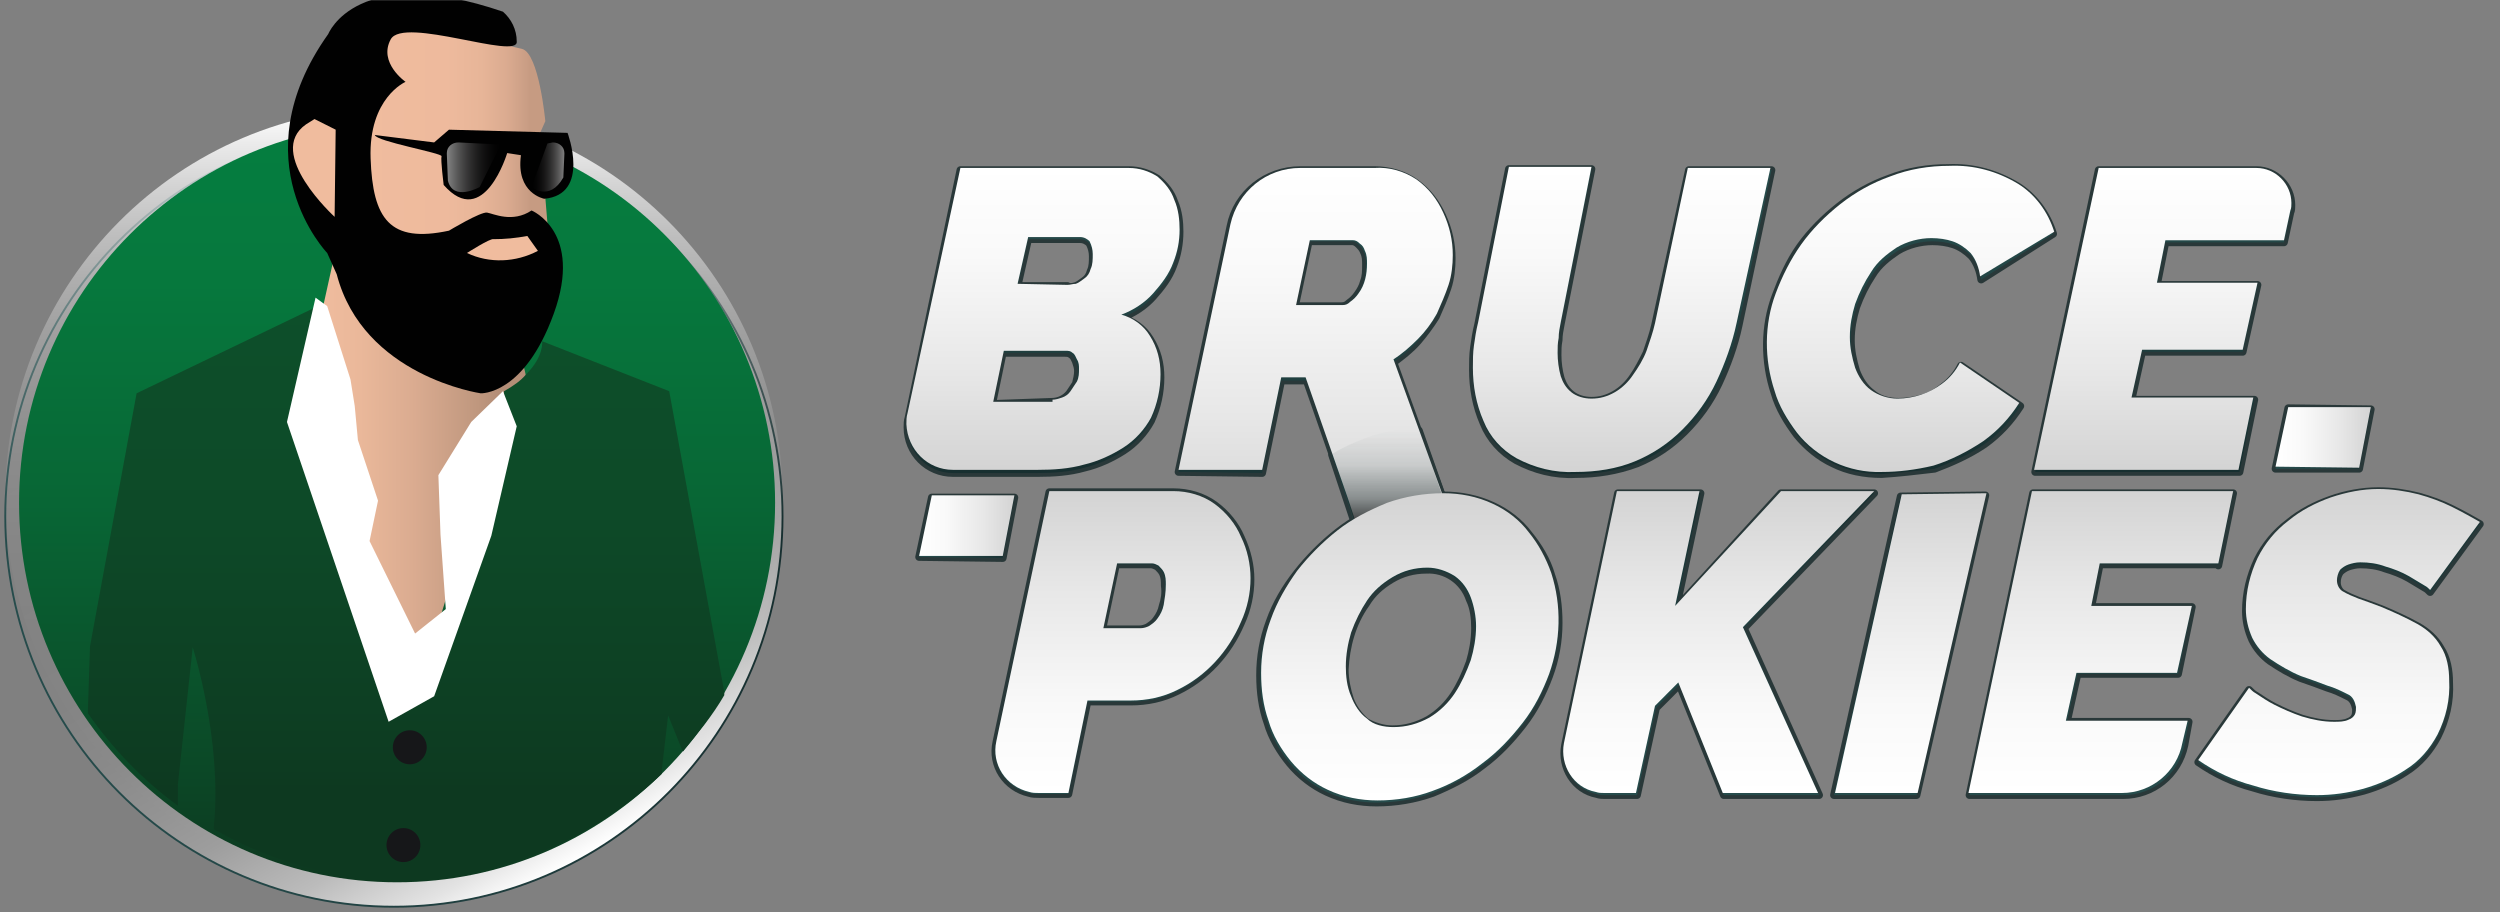 <svg width="1302" height="475" viewBox="0 0 1302 475" fill="none" xmlns="http://www.w3.org/2000/svg">
<rect x="0" y="0" width="1302" height="475" fill="#808080" stroke="none"/>
<g clip-path="url(#clip0_40007857_269)">
<mask id="mask0_40007857_269" style="mask-type:luminance" maskUnits="userSpaceOnUse" x="0" y="0" width="1302" height="475">
<path d="M1302 0H0V475H1302V0Z" fill="white"/>
</mask>
<g mask="url(#mask0_40007857_269)">
<path d="M205.14 472.227C316.915 472.227 407.526 381.262 407.526 269.051C407.526 156.84 316.915 65.875 205.14 65.875C93.365 65.875 2.754 156.84 2.754 269.051C2.754 381.262 93.365 472.227 205.14 472.227Z" fill="url(#paint0_linear_40007857_269)"/>
<path d="M205.14 472.227C316.915 472.227 407.526 381.262 407.526 269.051C407.526 156.84 316.915 65.875 205.14 65.875C93.365 65.875 2.754 156.84 2.754 269.051C2.754 381.262 93.365 472.227 205.14 472.227Z" stroke="url(#paint1_linear_40007857_269)"/>
<path d="M205.14 462.266C316.915 462.266 407.526 371.301 407.526 259.09C407.526 146.88 316.915 55.914 205.14 55.914C93.365 55.914 2.754 146.88 2.754 259.09C2.754 371.301 93.365 462.266 205.14 462.266Z" fill="url(#paint2_linear_40007857_269)"/>
<path d="M206.797 459.498C315.526 459.498 403.669 371.012 403.669 261.859C403.669 152.705 315.526 64.219 206.797 64.219C98.068 64.219 9.926 152.705 9.926 261.859C9.926 371.012 98.068 459.498 206.797 459.498Z" fill="url(#paint3_linear_40007857_269)"/>
<path d="M174.815 130.094L165.992 169.954L197.425 319.43L217.278 341.02L224.998 335.484L252.02 247.46L275.182 201.509L271.873 186.562L174.815 130.094Z" fill="url(#paint4_linear_40007857_269)"/>
<path d="M271.873 25.462L206.25 9.961C206.25 9.961 188.051 23.248 188.051 26.569C188.051 29.891 192.462 113.486 192.462 113.486L245.403 140.614L289.52 138.4L285.108 116.254L284.005 102.968L279.042 83.591L279.593 73.073L284.005 63.108C284.005 63.108 280.697 27.677 271.873 25.462Z" fill="url(#paint5_linear_40007857_269)"/>
<path d="M377.202 362.059C371.136 372.578 363.415 381.989 355.694 391.4L355.143 390.294L347.974 372.578L344.666 400.812V403.027C309.372 436.797 261.395 457.835 208.454 457.835C173.161 457.835 140.073 448.423 111.398 431.815C111.398 431.261 111.398 430.707 111.398 430.153C115.809 385.311 100.368 337.146 100.368 337.146L92.648 408.563V417.974V419.635C74.449 406.349 58.457 389.74 45.773 371.471V369.81L46.876 336.593L71.141 204.834L163.234 160.544L166.543 158.883C159.926 230.852 175.367 303.93 211.212 366.488C256.431 302.823 263.6 250.783 263.6 223.656C263.6 214.245 262.497 207.601 262.497 204.834C262.497 204.28 262.497 203.726 262.497 203.726C267.461 200.958 271.321 198.19 274.078 194.868C283.453 185.457 282.35 177.706 282.35 177.706L348.525 203.726L377.202 360.398V362.059Z" fill="url(#paint6_linear_40007857_269)"/>
<path d="M213.417 398.044C218.29 398.044 222.24 394.078 222.24 389.186C222.24 384.294 218.29 380.328 213.417 380.328C208.544 380.328 204.594 384.294 204.594 389.186C204.594 394.078 208.544 398.044 213.417 398.044Z" fill="#161719"/>
<path d="M210.105 448.981C214.977 448.981 218.928 445.015 218.928 440.123C218.928 435.231 214.977 431.266 210.105 431.266C205.232 431.266 201.281 435.231 201.281 440.123C201.281 445.015 205.232 448.981 210.105 448.981Z" fill="#161719"/>
<path d="M170.405 159.436L182.537 197.636L184.744 211.476L186.398 229.192L196.875 260.748L192.464 281.785L216.176 329.949L232.169 317.216L229.411 278.463L228.308 247.461L245.404 219.781L261.948 203.726L269.116 221.995L255.881 279.017L226.103 362.612L202.39 375.899L149.449 219.781L164.339 155.008L170.405 159.436Z" fill="white"/>
<path d="M170.402 131.758C170.402 131.758 124.079 83.594 170.953 17.714C170.953 17.714 185.844 -19.932 261.945 6.088C266.357 9.963 269.114 15.499 269.114 21.589C270.217 31.554 210.107 8.302 203.49 20.482C196.872 32.661 211.21 42.626 211.21 42.626C211.21 42.626 191.909 50.93 193.012 82.486C194.115 114.042 202.938 126.775 233.821 120.132C233.821 120.132 250.364 110.167 253.673 110.72C256.981 111.274 266.908 116.256 276.834 109.614C276.834 109.614 303.856 120.686 288.415 163.314C272.974 205.943 250.364 204.835 250.364 204.835C250.364 204.835 189.152 195.977 175.365 142.83L170.402 131.758Z" fill="#010101"/>
<path d="M243.199 131.756C254.78 137.292 268.566 136.739 280.147 130.649L274.633 122.898C268.566 124.005 263.052 124.559 256.985 124.559C255.331 124.005 243.199 131.756 243.199 131.756Z" fill="#F0BC9E"/>
<path d="M195.215 70.307L226.096 74.182L233.817 67.539L295.581 69.2C295.581 69.2 307.713 101.31 283.449 103.524C283.449 103.524 268.559 100.756 271.316 80.826L264.147 79.719C264.147 79.719 252.015 120.132 231.06 96.327C231.06 96.327 229.405 83.04 229.957 81.379C230.508 79.719 195.766 73.629 195.215 70.307Z" fill="#010101"/>
<path d="M163.788 62L174.817 67.536L174.266 112.932C174.266 112.932 137.869 79.716 159.377 64.768L163.788 62Z" fill="#F0BC9E"/>
<path d="M500.175 88.578H587.857C593.372 88.578 598.334 90.239 602.746 93.007C606.607 96.329 609.915 100.204 611.57 105.186C613.776 110.169 614.327 115.705 614.327 120.688C614.327 126.778 613.225 132.867 611.018 138.403C608.813 144.493 604.952 149.476 600.541 154.458C596.129 159.441 590.063 163.316 583.997 165.531C590.063 167.191 595.578 171.067 598.886 176.602C602.746 182.692 604.401 189.335 604.401 196.533C604.401 204.284 602.746 212.034 599.438 219.231C596.129 225.32 591.165 230.856 585.099 234.732C579.033 238.607 571.864 241.929 564.695 243.589C556.975 245.805 548.703 246.357 540.432 246.357H496.314C483.079 246.357 472.602 235.839 472.602 222.553C472.602 220.891 472.602 219.231 473.153 217.569L500.175 88.578ZM547.601 209.266C551.46 209.266 554.77 207.605 556.975 204.836C558.078 203.176 559.182 201.515 560.284 199.854C560.836 197.64 561.387 195.425 561.387 193.211C561.387 191.551 560.836 189.889 560.284 188.229C559.733 187.121 559.182 185.46 558.078 184.907C556.975 183.8 555.872 183.8 554.218 183.8H522.233L516.718 210.373L547.601 209.266ZM555.872 149.476C557.526 149.476 558.629 149.476 560.284 148.922C561.938 148.368 563.041 147.261 564.695 146.154C566.35 145.047 567.453 143.386 568.005 141.171C569.107 138.957 569.107 136.189 569.107 133.421C569.107 131.206 568.556 128.992 567.453 126.778C566.35 125.67 564.695 124.563 562.49 124.563H535.468L529.953 148.922H555.872V149.476Z" stroke="#293839" stroke-width="4" stroke-linejoin="round"/>
<path d="M613.777 245.805L640.799 117.919C644.108 100.758 659.549 88.578 677.196 88.578H715.798C723.518 88.578 731.239 90.793 737.305 95.222C743.371 99.65 747.782 105.186 751.091 112.383C754.4 119.58 756.055 126.778 756.055 134.528C756.055 139.511 755.503 145.047 753.848 150.029C752.194 155.012 749.989 159.994 747.782 164.977C745.025 169.405 741.717 173.834 738.408 177.71C734.547 182.138 730.136 185.46 725.724 188.782L754.4 267.949L750.54 267.395C735.651 266.288 720.761 270.717 708.629 279.575L702.563 261.306L680.504 198.193H667.269L657.343 246.357L613.777 245.805ZM698.702 159.441C700.357 159.441 701.46 158.887 702.563 157.78C704.217 156.672 705.871 155.012 706.974 153.35C708.629 151.136 709.732 148.922 710.283 146.708C711.386 143.939 711.386 141.171 711.386 137.849C711.386 135.635 711.386 133.421 710.283 131.206C709.732 129.546 708.629 128.438 707.526 127.331C706.423 126.224 705.32 125.67 704.217 125.67H681.608L674.438 159.441H698.702Z" stroke="#293839" stroke-width="4" stroke-linejoin="round"/>
<path d="M820.573 246.911C809.544 247.464 799.067 244.695 789.691 239.713C781.971 235.284 775.905 228.641 772.596 220.337C768.736 211.479 767.082 202.068 767.082 192.657C767.082 188.781 767.082 184.906 767.633 181.03C768.184 177.155 768.736 173.28 769.839 168.851L785.831 88.023H828.845L812.853 168.851C812.302 171.619 811.75 174.387 811.75 177.155C811.199 179.924 811.199 182.138 811.199 184.906C811.199 188.781 811.75 193.209 812.853 197.085C813.956 200.407 815.61 203.175 818.368 205.39C821.125 207.604 824.985 208.711 828.845 208.711C833.257 208.711 837.117 207.604 840.977 205.39C844.838 203.175 848.146 199.853 850.352 196.531C853.11 192.657 855.315 188.227 857.522 183.798C859.176 178.816 860.83 174.387 861.933 169.405L879.58 88.577H922.593L905.499 169.405C903.292 179.924 899.432 190.441 895.02 199.853C890.608 209.264 884.543 217.569 877.374 224.766C870.204 231.962 861.933 237.499 852.558 241.374C842.08 245.249 831.603 246.911 820.573 246.911Z" stroke="#293839" stroke-width="4" stroke-linejoin="round"/>
<path d="M979.947 246.914C971.123 246.914 962.3 245.253 954.58 241.378C947.411 238.056 940.794 232.52 935.83 226.431C930.867 219.787 926.456 212.59 924.249 204.839C918.734 188.232 918.734 169.962 924.801 153.907C928.11 145.049 931.969 136.192 937.484 128.441C942.999 120.691 950.168 113.494 957.888 107.404C965.609 101.314 974.433 96.331 983.807 93.01C993.734 89.134 1004.21 87.474 1014.69 87.474C1027.37 86.92 1039.5 90.242 1050.53 96.885C1059.35 102.421 1065.97 111.279 1069.29 121.797L1031.79 145.603C1031.23 141.174 1029.58 136.746 1026.82 133.424C1024.07 130.656 1020.76 128.441 1017.45 127.334C1014.14 126.227 1010.28 125.673 1006.42 125.673C1000.35 125.673 993.734 127.334 988.219 130.656C983.256 133.978 978.292 137.852 974.984 143.389C971.675 148.371 968.918 153.907 966.712 159.996C965.057 165.533 963.954 171.069 963.954 177.159C963.954 182.695 965.057 187.678 966.712 193.214C968.366 197.643 971.123 202.071 974.984 204.839C978.844 208.161 983.807 209.268 988.771 209.268C992.63 209.268 996.491 208.715 1000.35 207.608C1004.76 206.5 1008.62 204.286 1011.94 201.517C1015.79 198.749 1019.1 194.875 1021.3 190.446L1052.19 211.483C1047.22 219.234 1041.16 225.877 1033.43 231.413C1025.17 236.949 1016.35 240.824 1007.52 244.146C998.145 245.253 988.77 246.36 979.947 246.914Z" stroke="#293839" stroke-width="4" stroke-linejoin="round"/>
<path d="M1092.99 88.578H1175.16C1185.09 88.578 1193.37 96.882 1193.37 106.847C1193.37 107.955 1193.37 109.615 1192.81 110.723L1189.5 126.224H1127.74L1123.33 148.368H1175.71L1167.99 183.246H1115.61L1110.09 208.158H1174.06L1166.34 245.805H1059.91L1092.99 88.578Z" stroke="#293839" stroke-width="4" stroke-linejoin="round"/>
<path d="M1228.65 244.142H1185.09L1191.71 212.586L1234.72 213.14L1228.65 244.142Z" stroke="#293839" stroke-width="4" stroke-linejoin="round"/>
<path d="M522.233 290.65L478.668 290.096L485.285 259.094H528.299L522.233 290.65Z" stroke="#293839" stroke-width="4" stroke-linejoin="round"/>
<path d="M753.847 266.286L707.524 278.465L693.738 236.944C699.253 233.622 705.319 230.854 711.385 229.193C720.208 225.871 729.583 224.211 738.958 224.211L753.847 266.286Z" stroke="#293839" stroke-width="4" stroke-linejoin="round"/>
<path d="M646.313 280.126C643.556 273.483 638.593 267.393 632.527 262.964C626.46 258.536 618.74 256.32 611.02 256.32H546.499L518.926 386.42C516.169 398.599 523.889 410.225 536.021 412.994C537.675 413.547 539.33 413.547 540.984 413.547H556.425L566.351 365.382H588.962C597.233 365.382 605.505 363.722 613.225 359.846C628.115 352.649 639.695 339.916 646.313 324.415C649.622 317.218 651.276 309.468 651.276 301.717C651.276 294.52 649.622 287.323 646.313 280.126ZM605.505 315.558C604.954 318.325 603.851 320.54 602.197 322.755C601.093 324.415 599.439 325.523 597.785 326.629C596.682 327.183 595.028 327.737 593.373 327.737H574.071L581.24 293.967H599.439C600.542 293.967 601.645 294.52 602.748 295.073C603.851 296.181 604.954 297.289 605.505 298.395C606.608 300.61 606.608 302.824 606.608 305.039C607.159 308.914 606.608 312.236 605.505 315.558Z" stroke="#293839" stroke-width="4" stroke-linejoin="round"/>
<path d="M976.085 256.875H927.557L872.961 316.665L885.645 256.875H842.631L815.058 388.082C812.852 399.707 820.021 411.333 831.602 413.548C833.256 414.101 834.36 414.101 836.014 414.101H852.557L862.484 368.705L874.616 356.526L897.777 414.101H947.409L908.255 327.184L976.085 256.875Z" stroke="#293839" stroke-width="4" stroke-linejoin="round"/>
<path d="M989.871 258.537L955.129 414.103H998.143L1033.99 257.984L989.871 258.537Z" stroke="#293839" stroke-width="4" stroke-linejoin="round"/>
<path d="M1155.31 294.521L1163.03 256.875H1058.81L1025.71 414.101H1105.68C1121.12 414.101 1134.35 403.583 1137.66 388.082L1139.87 375.902H1076.45L1081.97 350.99H1134.35L1141.52 316.112H1089.14L1093.55 293.967H1155.31V294.521Z" stroke="#293839" stroke-width="4" stroke-linejoin="round"/>
<path d="M1258.98 326.075C1252.92 322.753 1246.85 319.985 1240.24 317.216C1235.82 315.556 1231.41 313.896 1228.11 312.788C1225.34 311.681 1222.59 310.574 1219.83 308.913C1218.18 307.805 1217.08 305.591 1217.08 303.377C1217.08 301.162 1217.62 299.501 1218.73 297.841C1219.83 296.733 1221.49 295.626 1223.14 295.072C1224.8 294.519 1227 293.965 1229.21 293.965C1233.62 293.965 1238.03 294.519 1242.44 296.18C1246.31 297.287 1250.72 298.947 1254.57 301.162C1257.33 302.823 1260.09 304.483 1262.85 306.145C1263.95 306.698 1264.5 307.252 1265.61 308.359L1291.52 272.928C1287.66 270.713 1282.7 267.945 1277.18 265.178C1271.67 262.41 1265.61 260.194 1259.54 258.534C1252.92 256.873 1245.75 255.766 1238.59 255.766C1230.31 255.766 1221.49 257.427 1213.77 260.194C1206.05 262.962 1198.33 266.838 1191.7 272.374C1185.09 277.357 1179.57 284 1175.72 291.75C1171.85 300.055 1169.65 308.913 1169.65 318.324C1169.65 323.307 1170.75 328.289 1172.96 333.271C1175.16 337.7 1178.47 341.576 1182.34 344.344C1187.29 347.666 1192.81 350.987 1198.33 353.201C1203.29 354.863 1207.7 356.523 1212.11 358.184C1215.98 359.291 1219.28 360.952 1222.59 362.613C1225.34 363.72 1226.45 366.488 1227 369.256C1227 370.364 1227 372.024 1226.45 373.132C1225.9 374.239 1224.8 375.346 1223.14 375.9C1220.93 377.007 1218.18 377.007 1215.42 377.007C1209.9 377.007 1204.39 375.9 1198.88 374.239C1193.91 372.578 1188.95 370.364 1184.54 368.15C1181.23 366.488 1177.92 364.274 1174.62 362.06C1173.51 361.506 1172.41 360.399 1171.31 359.291L1144.83 396.937C1153.65 403.027 1163.03 407.455 1173.51 410.224C1183.99 413.545 1195.57 415.206 1206.6 415.206C1214.87 415.206 1222.59 414.099 1230.86 411.885C1238.59 409.671 1246.31 406.349 1252.92 401.92C1260.09 397.49 1265.61 390.848 1269.46 383.651C1273.87 374.793 1276.08 365.381 1275.53 355.417C1275.53 349.326 1274.43 342.684 1271.12 337.7C1268.36 332.718 1263.95 328.843 1258.98 326.075Z" stroke="#293839" stroke-width="4" stroke-linejoin="round"/>
<path d="M716.899 417.979C708.076 417.979 699.253 416.317 690.98 412.442C683.811 409.12 677.194 404.138 671.68 397.495C666.717 391.405 662.305 384.208 660.099 376.457C657.341 368.707 656.238 360.402 656.238 351.544C656.238 342.133 657.894 332.722 661.202 323.864C664.511 314.453 669.474 306.148 675.54 298.398C681.606 290.647 688.775 283.45 696.495 277.36C704.215 271.27 713.039 266.288 722.414 262.967C731.789 259.645 741.715 257.984 751.642 257.984C760.465 257.984 769.288 259.645 777.56 263.52C784.73 266.842 791.347 271.824 796.31 278.468C801.273 284.557 805.685 291.754 807.891 299.504C810.648 307.255 811.751 315.559 811.751 324.418C811.751 333.829 810.096 343.241 806.788 352.098C803.479 360.956 799.068 369.814 793.001 377.564C786.935 385.315 780.318 392.511 772.046 398.602C764.325 404.692 755.502 409.12 746.127 412.995C736.752 416.317 726.826 417.979 716.899 417.979ZM725.172 379.778C731.789 379.778 737.855 378.118 743.921 374.796C749.435 371.475 753.848 367.045 757.156 362.063C760.465 357.081 763.222 350.991 765.428 344.901C767.083 339.365 768.185 333.275 768.185 327.186C768.185 322.203 767.634 316.667 765.428 312.238C762.119 302.273 752.745 296.183 742.818 296.737C736.2 296.737 730.134 298.398 724.62 301.72C719.106 305.041 714.694 308.917 711.385 314.453C704.216 324.418 700.907 336.597 700.356 348.776C700.356 353.759 701.458 359.295 703.113 364.277C704.768 368.707 707.525 372.582 711.385 375.904C715.245 378.118 720.208 379.778 725.172 379.778Z" stroke="#293839" stroke-width="4" stroke-linejoin="round"/>
<path d="M500.175 88.578H587.857C593.372 88.578 598.334 90.239 602.746 93.007C606.607 96.329 609.915 100.204 611.57 105.186C613.776 110.169 614.327 115.705 614.327 120.688C614.327 126.778 613.225 132.867 611.018 138.403C608.813 144.493 604.952 149.476 600.541 154.458C596.129 159.441 590.063 163.316 583.997 165.531C590.063 167.191 595.578 171.067 598.886 176.602C602.746 182.692 604.401 189.335 604.401 196.533C604.401 204.284 602.746 212.034 599.438 219.231C596.129 225.32 591.165 230.856 585.099 234.732C579.033 238.607 571.864 241.929 564.695 243.589C556.975 245.805 548.703 246.357 540.432 246.357H496.314C483.079 246.357 472.602 235.839 472.602 222.553C472.602 220.891 472.602 219.231 473.153 217.569L500.175 88.578ZM547.601 209.266C551.46 209.266 554.77 207.605 556.975 204.836C558.078 203.176 559.182 201.515 560.284 199.854C560.836 197.64 561.387 195.425 561.387 193.211C561.387 191.551 560.836 189.889 560.284 188.229C559.733 187.121 559.182 185.46 558.078 184.907C556.975 183.8 555.872 183.8 554.218 183.8H522.233L516.718 210.373L547.601 209.266ZM555.872 149.476C557.526 149.476 558.629 149.476 560.284 148.922C561.938 148.368 563.041 147.261 564.695 146.154C566.35 145.047 567.453 143.386 568.005 141.171C569.107 138.957 569.107 136.189 569.107 133.421C569.107 131.206 568.556 128.992 567.453 126.778C566.35 125.67 564.695 124.563 562.49 124.563H535.468L529.953 148.922H555.872V149.476Z" fill="url(#paint7_linear_40007857_269)"/>
<path d="M613.777 245.805L640.799 117.919C644.108 100.758 659.549 88.578 677.196 88.578H715.798C723.518 88.578 731.239 90.793 737.305 95.222C743.371 99.65 747.782 105.186 751.091 112.383C754.4 119.58 756.055 126.778 756.055 134.528C756.055 139.511 755.503 145.047 753.848 150.029C752.194 155.012 749.989 159.994 747.782 164.977C745.025 169.405 741.717 173.834 738.408 177.71C734.547 182.138 730.136 185.46 725.724 188.782L754.4 267.949L750.54 267.395C735.651 266.288 720.761 270.717 708.629 279.575L702.563 261.306L680.504 198.193H667.269L657.343 246.357L613.777 245.805ZM698.702 159.441C700.357 159.441 701.46 158.887 702.563 157.78C704.217 156.672 705.871 155.012 706.974 153.35C708.629 151.136 709.732 148.922 710.283 146.708C711.386 143.939 711.386 141.171 711.386 137.849C711.386 135.635 711.386 133.421 710.283 131.206C709.732 129.546 708.629 128.438 707.526 127.331C706.423 126.224 705.32 125.67 704.217 125.67H681.608L674.438 159.441H698.702Z" fill="url(#paint8_linear_40007857_269)"/>
<path d="M820.573 246.911C809.544 247.464 799.067 244.695 789.691 239.713C781.971 235.284 775.905 228.641 772.596 220.337C768.736 211.479 767.082 202.068 767.082 192.657C767.082 188.781 767.082 184.906 767.633 181.03C768.184 177.155 768.736 173.28 769.839 168.851L785.831 88.023H828.845L812.853 168.851C812.302 171.619 811.75 174.387 811.75 177.155C811.199 179.924 811.199 182.138 811.199 184.906C811.199 188.781 811.75 193.209 812.853 197.085C813.956 200.407 815.61 203.175 818.368 205.39C821.125 207.604 824.985 208.711 828.845 208.711C833.257 208.711 837.117 207.604 840.977 205.39C844.838 203.175 848.146 199.853 850.352 196.531C853.11 192.657 855.315 188.227 857.522 183.798C859.176 178.816 860.83 174.387 861.933 169.405L879.58 88.577H922.593L905.499 169.405C903.292 179.924 899.432 190.441 895.02 199.853C890.608 209.264 884.543 217.569 877.374 224.766C870.204 231.962 861.933 237.499 852.558 241.374C842.08 245.249 831.603 246.911 820.573 246.911Z" fill="url(#paint9_linear_40007857_269)"/>
<path d="M979.947 246.914C971.123 246.914 962.3 245.253 954.58 241.378C947.411 238.056 940.794 232.52 935.83 226.431C930.867 219.787 926.456 212.59 924.249 204.839C918.734 188.232 918.734 169.962 924.801 153.907C928.11 145.049 931.969 136.192 937.484 128.441C942.999 120.691 950.168 113.494 957.888 107.404C965.609 101.314 974.433 96.331 983.807 93.01C993.734 89.134 1004.21 87.474 1014.69 87.474C1027.37 86.92 1039.5 90.242 1050.53 96.885C1059.35 102.421 1065.97 111.279 1069.29 121.797L1031.79 145.603C1031.23 141.174 1029.58 136.746 1026.82 133.424C1024.07 130.656 1020.76 128.441 1017.45 127.334C1014.14 126.227 1010.28 125.673 1006.42 125.673C1000.35 125.673 993.734 127.334 988.219 130.656C983.256 133.978 978.292 137.852 974.984 143.389C971.675 148.371 968.918 153.907 966.712 159.996C965.057 165.533 963.954 171.069 963.954 177.159C963.954 182.695 965.057 187.678 966.712 193.214C968.366 197.643 971.123 202.071 974.984 204.839C978.844 208.161 983.807 209.268 988.771 209.268C992.631 209.268 996.491 208.715 1000.35 207.608C1004.76 206.5 1008.62 204.286 1011.94 201.517C1015.79 198.75 1019.1 194.875 1021.3 190.446L1052.19 211.483C1047.22 219.234 1041.16 225.877 1033.43 231.413C1025.17 236.949 1016.35 240.824 1007.52 244.146C998.145 245.253 988.77 246.36 979.947 246.914Z" fill="url(#paint10_linear_40007857_269)"/>
<path d="M1092.99 88.578H1175.16C1185.09 88.578 1193.37 96.882 1193.37 106.847C1193.37 107.955 1193.37 109.615 1192.81 110.723L1189.5 126.224H1127.74L1123.33 148.368H1175.71L1167.99 183.246H1115.61L1110.09 208.158H1174.06L1166.34 245.805H1059.91L1092.99 88.578Z" fill="url(#paint11_linear_40007857_269)"/>
<path d="M1228.65 244.142H1185.09L1191.71 212.586L1234.72 213.14L1228.65 244.142Z" fill="url(#paint12_linear_40007857_269)"/>
<path d="M522.233 290.65L478.668 290.096L485.285 259.094H528.299L522.233 290.65Z" fill="url(#paint13_linear_40007857_269)"/>
<path d="M753.847 266.286L707.524 278.465L693.738 236.944C699.253 233.622 705.319 230.854 711.385 229.193C720.208 225.871 729.583 224.211 738.958 224.211L753.847 266.286Z" fill="url(#paint14_linear_40007857_269)"/>
<path d="M646.313 280.126C643.556 273.483 638.593 267.393 632.527 262.964C626.46 258.536 618.74 256.32 611.02 256.32H546.499L518.926 386.42C516.169 398.599 523.889 410.225 536.021 412.993C537.675 413.547 539.33 413.547 540.984 413.547H556.425L566.351 365.382H588.962C597.233 365.382 605.505 363.722 613.225 359.846C628.115 352.649 639.695 339.916 646.313 324.415C649.622 317.218 651.276 309.468 651.276 301.717C651.276 294.52 649.622 287.323 646.313 280.126ZM605.505 315.558C604.954 318.325 603.851 320.54 602.197 322.755C601.093 324.415 599.439 325.523 597.785 326.629C596.682 327.183 595.028 327.737 593.373 327.737H574.071L581.24 293.967H599.439C600.542 293.967 601.645 294.52 602.748 295.073C603.851 296.181 604.954 297.289 605.505 298.395C606.608 300.61 606.608 302.824 606.608 305.039C607.159 308.914 606.608 312.236 605.505 315.558Z" fill="url(#paint15_linear_40007857_269)"/>
<path d="M976.085 256.875H927.557L872.961 316.665L885.645 256.875H842.631L815.058 388.082C812.852 399.708 820.021 411.333 831.602 413.548C833.256 414.101 834.36 414.101 836.014 414.101H852.557L862.484 368.705L874.616 356.526L897.777 414.101H947.409L908.255 327.184L976.085 256.875Z" fill="url(#paint16_linear_40007857_269)"/>
<path d="M989.871 258.537L955.129 414.103H998.143L1033.99 257.984L989.871 258.537Z" fill="url(#paint17_linear_40007857_269)"/>
<path d="M1155.31 294.521L1163.03 256.875H1058.81L1025.71 414.101H1105.68C1121.12 414.101 1134.35 403.583 1137.66 388.082L1139.87 375.902H1076.45L1081.97 350.99H1134.35L1141.52 316.112H1089.14L1093.55 293.967H1155.31V294.521Z" fill="url(#paint18_linear_40007857_269)"/>
<path d="M1258.98 326.075C1252.92 322.753 1246.85 319.985 1240.24 317.216C1235.82 315.556 1231.41 313.896 1228.11 312.788C1225.34 311.681 1222.59 310.574 1219.83 308.913C1218.18 307.805 1217.08 305.591 1217.08 303.377C1217.08 301.162 1217.62 299.501 1218.73 297.841C1219.83 296.733 1221.49 295.626 1223.14 295.072C1224.8 294.519 1227 293.965 1229.21 293.965C1233.62 293.965 1238.03 294.519 1242.44 296.18C1246.31 297.287 1250.72 298.947 1254.57 301.162C1257.33 302.823 1260.09 304.483 1262.85 306.145C1263.95 306.698 1264.5 307.252 1265.61 308.359L1291.52 272.928C1287.66 270.713 1282.7 267.945 1277.18 265.178C1271.67 262.41 1265.61 260.194 1259.54 258.534C1252.92 256.873 1245.75 255.766 1238.59 255.766C1230.31 255.766 1221.49 257.427 1213.77 260.194C1206.05 262.962 1198.33 266.838 1191.7 272.374C1185.09 277.357 1179.57 284 1175.72 291.75C1171.85 300.055 1169.65 308.913 1169.65 318.324C1169.65 323.307 1170.75 328.289 1172.96 333.271C1175.16 337.7 1178.47 341.576 1182.34 344.344C1187.29 347.666 1192.81 350.987 1198.33 353.201C1203.29 354.863 1207.7 356.523 1212.11 358.184C1215.98 359.291 1219.28 360.952 1222.59 362.613C1225.34 363.72 1226.45 366.488 1227 369.256C1227 370.364 1227 372.024 1226.45 373.132C1225.9 374.239 1224.8 375.346 1223.14 375.9C1220.93 377.007 1218.18 377.007 1215.42 377.007C1209.9 377.007 1204.39 375.9 1198.88 374.239C1193.91 372.578 1188.95 370.364 1184.54 368.15C1181.23 366.488 1177.92 364.274 1174.62 362.06C1173.51 361.506 1172.41 360.399 1171.31 359.291L1144.83 396.937C1153.65 403.027 1163.03 407.455 1173.51 410.224C1183.99 413.545 1195.57 415.206 1206.6 415.206C1214.87 415.206 1222.59 414.099 1230.86 411.885C1238.59 409.671 1246.31 406.349 1252.92 401.92C1260.09 397.49 1265.61 390.848 1269.46 383.651C1273.87 374.793 1276.08 365.381 1275.53 355.417C1275.53 349.326 1274.43 342.684 1271.12 337.7C1268.36 332.718 1263.95 328.843 1258.98 326.075Z" fill="url(#paint19_linear_40007857_269)"/>
<path d="M716.899 417.979C708.076 417.979 699.253 416.317 690.98 412.442C683.811 409.12 677.194 404.138 671.68 397.494C666.717 391.405 662.305 384.208 660.099 376.457C657.341 368.707 656.238 360.402 656.238 351.544C656.238 342.133 657.894 332.722 661.202 323.864C664.511 314.453 669.474 306.148 675.54 298.398C681.606 290.647 688.775 283.45 696.495 277.36C704.215 271.27 713.039 266.288 722.414 262.967C731.789 259.645 741.715 257.984 751.642 257.984C760.465 257.984 769.288 259.645 777.56 263.52C784.73 266.842 791.347 271.824 796.31 278.468C801.273 284.557 805.685 291.754 807.891 299.504C810.648 307.255 811.751 315.559 811.751 324.418C811.751 333.829 810.096 343.241 806.788 352.098C803.479 360.956 799.068 369.814 793.001 377.564C786.935 385.315 780.318 392.511 772.046 398.602C764.325 404.692 755.502 409.12 746.127 412.995C736.752 416.317 726.826 417.979 716.899 417.979ZM725.172 379.778C731.789 379.778 737.855 378.118 743.921 374.796C749.435 371.475 753.847 367.045 757.156 362.063C760.465 357.081 763.222 350.991 765.428 344.901C767.083 339.365 768.185 333.275 768.185 327.186C768.185 322.203 767.634 316.667 765.428 312.238C762.119 302.273 752.745 296.183 742.818 296.737C736.2 296.737 730.134 298.398 724.62 301.72C719.106 305.041 714.694 308.917 711.385 314.453C704.216 324.418 700.907 336.597 700.356 348.776C700.356 353.759 701.458 359.295 703.113 364.277C704.768 368.707 707.525 372.582 711.385 375.904C715.245 378.118 720.208 379.778 725.172 379.778Z" fill="url(#paint20_linear_40007857_269)"/>
<path d="M238.781 74.18C235.472 74.18 232.715 76.394 232.715 79.716V80.269L233.267 94.11C236.024 105.182 249.81 97.431 249.81 97.431L260.84 75.287L238.781 74.18Z" fill="url(#paint21_linear_40007857_269)"/>
<path d="M287.862 74.18C291.17 74.18 293.928 76.394 293.928 79.716V80.269L293.377 92.449C286.207 105.182 276.832 97.431 276.832 97.431L285.104 74.733L287.862 74.18Z" fill="url(#paint22_linear_40007857_269)"/>
<path d="M500.176 87.469H587.858C593.373 87.469 598.336 89.13 602.747 91.898C606.608 95.219 609.916 99.095 611.571 104.077C613.777 109.06 614.328 114.596 614.328 119.578C614.328 125.668 613.225 131.204 611.02 136.74C608.813 142.83 604.953 147.813 600.541 152.795C596.129 157.778 590.063 161.653 583.998 163.868C590.063 165.528 595.578 169.404 598.887 174.939C602.747 181.029 604.402 187.672 604.402 194.87C604.402 202.621 602.747 210.371 599.439 217.568C596.129 223.658 591.167 229.193 585.101 233.069C579.035 236.944 571.866 240.266 564.697 241.926C556.977 244.142 548.704 244.694 540.432 244.694H496.315C483.08 244.694 472.603 234.176 472.051 220.89C472.051 219.228 472.051 217.014 472.603 215.354L500.176 87.469ZM548.152 208.157C549.807 208.157 551.462 207.603 553.116 207.049C554.77 206.495 556.424 205.389 557.528 203.727C558.631 202.067 559.733 200.406 560.836 198.745C561.939 196.53 561.939 194.316 561.939 192.102C561.939 190.44 561.939 188.78 560.836 187.119C560.285 186.012 559.733 184.351 558.631 183.797C557.528 182.69 556.424 182.69 554.77 182.69H522.785L517.271 209.263H548.152V208.157ZM555.873 148.366C557.528 148.366 558.631 147.813 560.285 147.813C561.939 147.259 563.042 146.152 564.697 145.045C566.351 143.937 567.454 142.276 568.005 140.062C569.108 137.848 569.108 135.08 569.108 132.311C569.108 130.097 568.556 127.883 567.454 125.668C566.351 124.561 564.697 123.453 562.49 123.453H535.469L529.954 147.813L555.873 148.366Z" fill="url(#paint23_linear_40007857_269)"/>
<path d="M613.777 244.692L640.799 116.808C644.659 99.646 659.549 87.466 677.196 87.466H715.798C723.518 86.913 731.239 89.127 737.856 93.556C743.922 97.985 748.333 103.521 751.643 110.718C754.951 117.915 756.606 125.112 756.606 132.862C756.606 137.845 756.055 143.381 754.4 148.363C752.745 153.346 750.54 158.329 748.334 163.312C745.577 168.294 742.268 172.723 738.408 176.598C734.547 180.473 730.136 184.348 725.724 187.116L754.4 266.284L749.989 265.73C735.099 264.622 720.209 269.052 708.077 277.909L702.012 259.64L679.953 196.528H667.269L657.343 244.692H613.777ZM699.254 158.882C700.908 158.882 702.012 158.329 703.114 157.222C704.769 156.114 706.423 154.454 707.525 152.793C710.835 148.363 711.938 142.828 711.938 137.292C711.938 135.078 711.937 132.862 710.835 130.648C710.283 128.987 709.732 127.88 708.077 126.773C706.974 125.666 705.871 125.112 704.769 125.112H682.159L674.99 158.882H699.254Z" fill="url(#paint24_linear_40007857_269)"/>
<path d="M820.573 245.801C809.544 246.355 799.067 243.587 789.691 238.604C781.971 234.175 775.905 227.532 772.596 219.227C768.736 210.37 767.082 200.958 767.082 191.547C767.082 187.671 767.082 183.796 767.633 179.921C768.184 176.046 768.736 172.17 769.839 167.741L785.831 86.914H828.845L812.853 167.741C812.302 170.51 811.75 173.278 811.75 176.046C811.199 178.814 811.199 181.028 811.199 183.796C811.199 187.671 811.75 192.101 812.853 195.976C813.956 199.298 815.61 202.066 818.368 204.28C821.125 206.494 824.985 207.602 828.845 207.602C833.257 207.602 837.117 206.494 840.977 204.28C844.838 202.066 848.146 198.744 850.352 195.422C853.11 191.547 855.867 187.118 857.522 182.689C859.176 177.706 860.83 173.278 861.933 168.295L879.028 87.468H922.042L904.396 168.295C902.189 178.814 898.33 189.333 893.918 198.744C889.506 208.155 883.439 216.459 876.271 223.656C869.102 230.854 860.83 236.39 851.456 240.265C842.08 244.141 831.603 245.801 820.573 245.801Z" fill="url(#paint25_linear_40007857_269)"/>
<path d="M979.947 245.805C962.852 246.358 946.308 238.607 935.83 225.322C930.867 218.678 926.456 211.481 924.249 203.73C918.734 187.121 918.734 168.852 924.801 152.798C928.11 143.94 932.522 135.083 938.036 127.332C943.55 119.581 950.719 112.384 958.44 106.295C966.161 100.204 974.984 95.222 984.359 91.9C994.285 88.025 1004.76 86.364 1015.24 86.364C1027.92 85.811 1040.06 89.132 1051.09 95.776C1059.91 101.312 1066.53 110.169 1069.84 120.688L1031.23 143.94C1030.68 139.511 1029.02 135.083 1026.27 131.761C1023.51 128.993 1020.2 126.778 1016.89 125.671C1013.58 124.564 1009.73 124.01 1005.87 124.01C999.8 124.01 993.183 125.671 987.668 128.993C982.704 132.314 977.741 136.189 974.433 141.726C971.123 146.708 968.367 152.244 966.161 158.334C964.506 163.87 963.403 169.406 963.403 175.496C963.403 181.032 964.506 186.015 966.161 191.551C967.815 195.98 970.572 200.408 974.433 203.176C978.292 205.945 983.256 207.605 988.219 207.605C996.491 207.605 1004.76 204.838 1011.38 199.854C1015.24 197.087 1018.55 193.212 1020.76 188.783L1051.63 209.82C1046.68 217.571 1040.61 224.214 1032.89 229.75C1024.61 235.286 1015.79 239.715 1006.97 242.483C997.594 244.697 988.771 245.805 979.947 245.805Z" fill="url(#paint26_linear_40007857_269)"/>
<path d="M1092.99 87.469H1175.16C1185.09 87.469 1193.36 95.773 1193.36 105.738C1193.36 106.845 1193.36 108.506 1192.81 109.614L1189.5 125.115H1127.74L1123.32 147.259H1175.71L1167.99 182.137H1115.61L1110.09 207.049H1173.51L1165.79 244.694H1059.35L1092.99 87.469Z" fill="url(#paint27_linear_40007857_269)"/>
<path d="M1228.65 243.587L1185.09 243.034L1191.71 212.031H1234.72L1228.65 243.587Z" fill="url(#paint28_linear_40007857_269)"/>
<path d="M522.233 289.54H478.668L485.285 257.984H528.299L522.233 289.54Z" fill="url(#paint29_linear_40007857_269)"/>
<path d="M753.847 265.729L707.524 277.909L693.738 236.388C699.253 233.066 705.319 230.298 711.385 228.084C720.208 224.762 729.583 223.102 738.958 223.102L753.847 265.729Z" fill="url(#paint30_linear_40007857_269)"/>
<path d="M646.313 279.571C643.556 272.928 638.593 266.838 632.527 262.41C626.46 257.98 618.74 255.766 611.02 255.766H546.499L518.926 385.865C516.169 398.044 523.889 409.671 536.021 412.438C537.675 412.992 539.33 412.992 540.984 412.992H556.425L566.351 364.828H588.962C597.233 364.828 605.505 363.167 613.225 359.291C628.115 352.095 639.695 339.362 646.313 323.86C649.622 316.664 651.276 308.913 651.276 301.162C651.276 293.965 649.622 286.214 646.313 279.571ZM606.056 315.002C605.505 317.77 604.402 319.985 602.748 322.199C601.645 323.86 599.99 324.967 598.336 326.075C597.233 326.629 595.579 327.181 593.924 327.181H574.623L581.793 293.412H599.99C601.093 293.412 602.197 293.965 603.3 294.519C604.402 295.626 605.505 296.733 606.056 297.841C607.159 300.055 607.159 302.269 607.159 304.483C607.159 308.359 606.608 311.681 606.056 315.002Z" fill="url(#paint31_linear_40007857_269)"/>
<path d="M976.084 255.766H927.556L872.41 315.556L885.094 255.766H842.079L814.507 386.972C812.301 398.598 819.47 410.223 831.051 412.438C832.705 412.992 833.808 412.992 835.462 412.992H852.006L861.932 367.596L874.064 355.417L897.226 412.992H946.857L907.704 326.629L976.084 255.766Z" fill="url(#paint32_linear_40007857_269)"/>
<path d="M990.426 257.429L955.684 412.994H998.698L1034.55 256.875L990.426 257.429Z" fill="url(#paint33_linear_40007857_269)"/>
<path d="M1155.31 293.412L1163.03 255.766H1058.25L1025.17 412.992H1105.12C1120.57 412.992 1133.8 401.92 1136.56 386.972L1139.32 375.346H1075.9L1081.42 350.433H1133.8L1141.52 315.556H1089.14L1093.55 293.412H1155.31Z" fill="url(#paint34_linear_40007857_269)"/>
<path d="M1258.98 324.973C1252.92 321.651 1246.85 318.884 1240.24 316.116C1235.82 314.454 1231.41 312.794 1228.11 311.686C1225.34 310.58 1222.59 309.472 1219.83 307.812C1218.18 306.704 1217.08 304.49 1217.08 302.275C1217.08 300.615 1217.62 298.399 1218.73 296.739C1219.83 295.632 1221.49 294.525 1223.14 293.971C1224.8 293.417 1227 292.864 1229.21 292.864C1233.62 292.864 1238.03 293.417 1242.44 295.078C1246.31 296.185 1250.72 297.847 1254.57 300.061C1257.33 301.721 1260.09 303.383 1262.85 305.043C1263.95 305.597 1264.5 306.15 1265.61 307.258L1291.52 271.827C1287.66 269.612 1282.7 266.844 1277.18 264.076C1271.67 261.308 1265.61 259.094 1259.54 257.432C1252.92 255.772 1245.75 254.664 1238.59 254.664C1230.31 254.664 1222.04 256.326 1213.77 259.094C1206.05 261.862 1198.33 265.737 1191.7 271.273C1185.09 276.255 1179.57 282.898 1175.72 290.649C1171.85 298.953 1169.65 307.812 1169.65 317.223C1169.65 322.205 1170.75 327.187 1172.96 332.17C1175.16 336.6 1178.47 340.474 1182.34 343.242C1187.29 346.564 1192.81 349.885 1198.33 352.101C1203.29 353.761 1207.7 355.422 1212.11 357.083C1215.98 358.19 1219.28 359.851 1222.59 361.512C1225.34 362.619 1226.45 365.387 1227 368.155C1227 369.262 1227 370.923 1226.45 372.03C1225.9 373.137 1224.8 374.245 1223.14 374.799C1220.93 375.905 1218.18 375.905 1215.42 375.905C1209.9 375.905 1204.39 374.799 1198.88 373.137C1193.91 371.477 1188.95 369.262 1184.54 367.048C1181.23 365.388 1177.92 363.172 1174.62 360.958C1173.51 360.404 1172.41 359.297 1171.31 358.19L1144.83 395.836C1153.65 401.925 1163.03 406.355 1173.51 409.123C1183.99 412.444 1195.57 414.105 1206.6 414.105C1214.87 414.105 1222.59 412.998 1230.86 410.783C1238.59 408.569 1246.31 405.247 1252.92 400.819C1260.09 396.389 1265.61 389.746 1269.46 382.549C1273.87 373.691 1276.08 364.28 1275.53 354.315C1275.53 348.225 1274.43 341.582 1271.12 336.6C1268.36 331.617 1263.95 327.741 1258.98 324.973Z" fill="url(#paint35_linear_40007857_269)"/>
<path d="M717.45 416.869C708.627 416.869 699.804 415.209 691.531 411.334C684.362 408.012 677.745 403.029 672.23 396.386C667.268 390.296 662.855 383.099 660.65 375.348C657.892 367.598 656.789 359.294 656.789 350.436C656.789 341.025 658.443 331.613 661.753 322.755C665.061 313.343 670.024 305.04 675.539 297.289C681.605 289.539 688.774 282.342 696.495 276.252C704.215 270.162 713.038 265.733 722.413 261.857C731.788 258.536 741.715 256.875 751.64 256.875C760.464 256.875 769.288 258.536 777.559 262.411C784.728 265.733 791.346 270.716 796.309 277.359C801.272 283.449 805.132 290.645 807.89 298.396C813.405 315.559 812.852 333.828 806.787 350.99C803.478 359.847 799.066 368.705 793 376.456C786.935 384.206 780.317 391.403 772.044 397.493C764.324 403.583 755.501 408.566 746.126 411.887C737.303 415.209 727.377 416.869 717.45 416.869ZM725.722 378.67C732.339 378.67 738.405 377.01 744.472 373.688C749.986 370.366 754.398 365.937 757.707 360.955C761.016 355.972 763.773 349.882 765.978 343.793C767.633 338.257 768.736 332.167 768.736 326.077C768.736 321.094 767.633 315.559 765.978 311.129C764.324 306.7 761.567 302.826 757.707 300.058C753.296 297.289 748.332 295.628 743.369 295.628C736.751 295.628 730.685 297.289 725.17 300.61C719.655 303.932 715.244 307.808 711.935 312.791C708.627 317.773 705.869 323.309 703.663 329.398C702.009 334.935 700.907 341.025 700.907 347.114C700.907 352.096 701.458 357.633 703.663 362.615C705.318 367.045 708.076 371.473 711.935 374.241C715.244 377.563 720.759 378.67 725.722 378.67Z" fill="url(#paint36_linear_40007857_269)"/>
</g>
</g>
<defs>
<linearGradient id="paint0_linear_40007857_269" x1="306.367" y1="444.805" x2="102.73" y2="93.541" gradientUnits="userSpaceOnUse">
<stop stop-color="white"/>
<stop offset="0.01" stop-color="white" stop-opacity="0.96"/>
<stop offset="0.05" stop-color="white" stop-opacity="0.78"/>
<stop offset="0.1" stop-color="white" stop-opacity="0.61"/>
<stop offset="0.14" stop-color="white" stop-opacity="0.47"/>
<stop offset="0.2" stop-color="white" stop-opacity="0.34"/>
<stop offset="0.25" stop-color="white" stop-opacity="0.23"/>
<stop offset="0.32" stop-color="white" stop-opacity="0.15"/>
<stop offset="0.4" stop-color="white" stop-opacity="0.08"/>
<stop offset="0.49" stop-color="white" stop-opacity="0.03"/>
<stop offset="0.62" stop-color="white" stop-opacity="0.01"/>
<stop offset="0.99" stop-color="white" stop-opacity="0"/>
</linearGradient>
<linearGradient id="paint1_linear_40007857_269" x1="-0.003" y1="268.83" x2="410.283" y2="268.83" gradientUnits="userSpaceOnUse">
<stop stop-color="#264C4C"/>
<stop offset="0.37" stop-color="#234646"/>
<stop offset="0.88" stop-color="#1A3435"/>
<stop offset="0.99" stop-color="#172F30"/>
</linearGradient>
<linearGradient id="paint2_linear_40007857_269" x1="205.361" y1="55.693" x2="205.361" y2="462.045" gradientUnits="userSpaceOnUse">
<stop stop-color="white"/>
<stop offset="0.05" stop-color="white" stop-opacity="0.83"/>
<stop offset="0.1" stop-color="white" stop-opacity="0.66"/>
<stop offset="0.16" stop-color="white" stop-opacity="0.5"/>
<stop offset="0.22" stop-color="white" stop-opacity="0.37"/>
<stop offset="0.29" stop-color="white" stop-opacity="0.25"/>
<stop offset="0.37" stop-color="white" stop-opacity="0.16"/>
<stop offset="0.45" stop-color="white" stop-opacity="0.09"/>
<stop offset="0.56" stop-color="white" stop-opacity="0.04"/>
<stop offset="0.69" stop-color="white" stop-opacity="0.01"/>
<stop offset="0.99" stop-color="white" stop-opacity="0"/>
</linearGradient>
<linearGradient id="paint3_linear_40007857_269" x1="206.687" y1="64.163" x2="206.687" y2="459.996" gradientUnits="userSpaceOnUse">
<stop stop-color="#057E40"/>
<stop offset="0.21" stop-color="#06783D"/>
<stop offset="0.5" stop-color="#086635"/>
<stop offset="0.84" stop-color="#0B4927"/>
<stop offset="0.99" stop-color="#0D3920"/>
</linearGradient>
<linearGradient id="paint4_linear_40007857_269" x1="165.737" y1="235.626" x2="275.147" y2="235.626" gradientUnits="userSpaceOnUse">
<stop stop-color="#F0BC9E"/>
<stop offset="0.2" stop-color="#EAB89A"/>
<stop offset="0.46" stop-color="#DAAB90"/>
<stop offset="0.76" stop-color="#BF977E"/>
<stop offset="0.86" stop-color="#B48E77"/>
</linearGradient>
<linearGradient id="paint5_linear_40007857_269" x1="187.851" y1="75.466" x2="289.21" y2="75.466" gradientUnits="userSpaceOnUse">
<stop stop-color="#F0BC9E"/>
<stop offset="0.44" stop-color="#EEBA9D"/>
<stop offset="0.62" stop-color="#E7B598"/>
<stop offset="0.75" stop-color="#DBAB90"/>
<stop offset="0.85" stop-color="#CA9E85"/>
<stop offset="0.87" stop-color="#C69B82"/>
</linearGradient>
<linearGradient id="paint6_linear_40007857_269" x1="211.385" y1="158.615" x2="211.385" y2="457.122" gradientUnits="userSpaceOnUse">
<stop stop-color="#0D4F2A"/>
<stop offset="0.36" stop-color="#0D4A28"/>
<stop offset="0.76" stop-color="#0D3D22"/>
<stop offset="0.85" stop-color="#0D3920"/>
</linearGradient>
<linearGradient id="paint7_linear_40007857_269" x1="543.098" y1="88.343" x2="543.098" y2="245.569" gradientUnits="userSpaceOnUse">
<stop stop-color="#264C4C"/>
<stop offset="0.37" stop-color="#234646"/>
<stop offset="0.88" stop-color="#1A3435"/>
<stop offset="0.99" stop-color="#172F30"/>
</linearGradient>
<linearGradient id="paint8_linear_40007857_269" x1="684.779" y1="88.343" x2="684.779" y2="278.786" gradientUnits="userSpaceOnUse">
<stop stop-color="#264C4C"/>
<stop offset="0.37" stop-color="#234646"/>
<stop offset="0.88" stop-color="#1A3435"/>
<stop offset="0.99" stop-color="#172F30"/>
</linearGradient>
<linearGradient id="paint9_linear_40007857_269" x1="844.448" y1="88.356" x2="844.448" y2="246.81" gradientUnits="userSpaceOnUse">
<stop stop-color="#264C4C"/>
<stop offset="0.37" stop-color="#234646"/>
<stop offset="0.88" stop-color="#1A3435"/>
<stop offset="0.99" stop-color="#172F30"/>
</linearGradient>
<linearGradient id="paint10_linear_40007857_269" x1="994.395" y1="87.308" x2="994.395" y2="246.749" gradientUnits="userSpaceOnUse">
<stop stop-color="#264C4C"/>
<stop offset="0.37" stop-color="#234646"/>
<stop offset="0.88" stop-color="#1A3435"/>
<stop offset="0.99" stop-color="#172F30"/>
</linearGradient>
<linearGradient id="paint11_linear_40007857_269" x1="1126.37" y1="88.357" x2="1126.37" y2="245.638" gradientUnits="userSpaceOnUse">
<stop stop-color="#264C4C"/>
<stop offset="0.37" stop-color="#234646"/>
<stop offset="0.88" stop-color="#1A3435"/>
<stop offset="0.99" stop-color="#172F30"/>
</linearGradient>
<linearGradient id="paint12_linear_40007857_269" x1="1185.09" y1="228.53" x2="1234.67" y2="228.53" gradientUnits="userSpaceOnUse">
<stop stop-color="#264C4C"/>
<stop offset="0.37" stop-color="#234646"/>
<stop offset="0.88" stop-color="#1A3435"/>
<stop offset="0.99" stop-color="#172F30"/>
</linearGradient>
<linearGradient id="paint13_linear_40007857_269" x1="478.668" y1="274.705" x2="528.189" y2="274.705" gradientUnits="userSpaceOnUse">
<stop stop-color="#264C4C"/>
<stop offset="0.37" stop-color="#234646"/>
<stop offset="0.88" stop-color="#1A3435"/>
<stop offset="0.99" stop-color="#172F30"/>
</linearGradient>
<linearGradient id="paint14_linear_40007857_269" x1="723.6" y1="278.576" x2="723.6" y2="224.144" gradientUnits="userSpaceOnUse">
<stop stop-color="#264C4C"/>
<stop offset="0.37" stop-color="#234646"/>
<stop offset="0.88" stop-color="#1A3435"/>
<stop offset="0.99" stop-color="#172F30"/>
</linearGradient>
<linearGradient id="paint15_linear_40007857_269" x1="584.72" y1="414.046" x2="584.72" y2="256.805" gradientUnits="userSpaceOnUse">
<stop stop-color="#264C4C"/>
<stop offset="0.37" stop-color="#234646"/>
<stop offset="0.88" stop-color="#1A3435"/>
<stop offset="0.99" stop-color="#172F30"/>
</linearGradient>
<linearGradient id="paint16_linear_40007857_269" x1="895.114" y1="414.046" x2="895.114" y2="256.82" gradientUnits="userSpaceOnUse">
<stop stop-color="#264C4C"/>
<stop offset="0.37" stop-color="#234646"/>
<stop offset="0.88" stop-color="#1A3435"/>
<stop offset="0.99" stop-color="#172F30"/>
</linearGradient>
<linearGradient id="paint17_linear_40007857_269" x1="994.889" y1="414.047" x2="994.889" y2="257.818" gradientUnits="userSpaceOnUse">
<stop stop-color="#264C4C"/>
<stop offset="0.37" stop-color="#234646"/>
<stop offset="0.88" stop-color="#1A3435"/>
<stop offset="0.99" stop-color="#172F30"/>
</linearGradient>
<linearGradient id="paint18_linear_40007857_269" x1="1094.48" y1="414.046" x2="1094.48" y2="256.82" gradientUnits="userSpaceOnUse">
<stop stop-color="#264C4C"/>
<stop offset="0.37" stop-color="#234646"/>
<stop offset="0.88" stop-color="#1A3435"/>
<stop offset="0.99" stop-color="#172F30"/>
</linearGradient>
<linearGradient id="paint19_linear_40007857_269" x1="1218.13" y1="415.206" x2="1218.13" y2="255.766" gradientUnits="userSpaceOnUse">
<stop stop-color="#264C4C"/>
<stop offset="0.37" stop-color="#234646"/>
<stop offset="0.88" stop-color="#1A3435"/>
<stop offset="0.99" stop-color="#172F30"/>
</linearGradient>
<linearGradient id="paint20_linear_40007857_269" x1="734.106" y1="417.928" x2="734.106" y2="258.474" gradientUnits="userSpaceOnUse">
<stop stop-color="#264C4C"/>
<stop offset="0.37" stop-color="#234646"/>
<stop offset="0.88" stop-color="#1A3435"/>
<stop offset="0.99" stop-color="#172F30"/>
</linearGradient>
<linearGradient id="paint21_linear_40007857_269" x1="232.91" y1="87.051" x2="260.868" y2="87.051" gradientUnits="userSpaceOnUse">
<stop offset="0.01" stop-color="white" stop-opacity="0.5"/>
<stop offset="0.99" stop-color="#231F20" stop-opacity="0"/>
</linearGradient>
<linearGradient id="paint22_linear_40007857_269" x1="294.149" y1="86.965" x2="276.943" y2="86.965" gradientUnits="userSpaceOnUse">
<stop offset="0.01" stop-color="white" stop-opacity="0.5"/>
<stop offset="0.99" stop-color="#231F20" stop-opacity="0"/>
</linearGradient>
<linearGradient id="paint23_linear_40007857_269" x1="543.194" y1="87.509" x2="543.194" y2="244.862" gradientUnits="userSpaceOnUse">
<stop stop-color="white"/>
<stop offset="0.29" stop-color="#F9F9F9"/>
<stop offset="0.68" stop-color="#E7E7E7"/>
<stop offset="0.99" stop-color="#D4D4D4"/>
</linearGradient>
<linearGradient id="paint24_linear_40007857_269" x1="685.027" y1="87.487" x2="685.027" y2="278.02" gradientUnits="userSpaceOnUse">
<stop stop-color="white"/>
<stop offset="0.29" stop-color="#F9F9F9"/>
<stop offset="0.68" stop-color="#E7E7E7"/>
<stop offset="0.99" stop-color="#D4D4D4"/>
</linearGradient>
<linearGradient id="paint25_linear_40007857_269" x1="844.449" y1="87.412" x2="844.449" y2="245.746" gradientUnits="userSpaceOnUse">
<stop stop-color="white"/>
<stop offset="0.29" stop-color="#F9F9F9"/>
<stop offset="0.68" stop-color="#E7E7E7"/>
<stop offset="0.99" stop-color="#D4D4D4"/>
</linearGradient>
<linearGradient id="paint26_linear_40007857_269" x1="994.616" y1="86.42" x2="994.616" y2="245.86" gradientUnits="userSpaceOnUse">
<stop stop-color="white"/>
<stop offset="0.29" stop-color="#F9F9F9"/>
<stop offset="0.68" stop-color="#E7E7E7"/>
<stop offset="0.99" stop-color="#D4D4D4"/>
</linearGradient>
<linearGradient id="paint27_linear_40007857_269" x1="1126.51" y1="87.524" x2="1126.51" y2="244.75" gradientUnits="userSpaceOnUse">
<stop stop-color="white"/>
<stop offset="0.29" stop-color="#F9F9F9"/>
<stop offset="0.68" stop-color="#E7E7E7"/>
<stop offset="0.99" stop-color="#D4D4D4"/>
</linearGradient>
<linearGradient id="paint28_linear_40007857_269" x1="1185.2" y1="227.644" x2="1234.78" y2="227.644" gradientUnits="userSpaceOnUse">
<stop stop-color="white"/>
<stop offset="0.29" stop-color="#F9F9F9"/>
<stop offset="0.68" stop-color="#E7E7E7"/>
<stop offset="0.99" stop-color="#D4D4D4"/>
</linearGradient>
<linearGradient id="paint29_linear_40007857_269" x1="478.778" y1="273.761" x2="528.355" y2="273.761" gradientUnits="userSpaceOnUse">
<stop stop-color="white"/>
<stop offset="0.29" stop-color="#F9F9F9"/>
<stop offset="0.68" stop-color="#E7E7E7"/>
<stop offset="0.99" stop-color="#D4D4D4"/>
</linearGradient>
<linearGradient id="paint30_linear_40007857_269" x1="723.71" y1="277.633" x2="723.71" y2="223.267" gradientUnits="userSpaceOnUse">
<stop stop-color="#231F20"/>
<stop offset="0.02" stop-color="#232021" stop-opacity="0.97"/>
<stop offset="0.33" stop-color="#1C2829" stop-opacity="0.43"/>
<stop offset="0.65" stop-color="#182D2E" stop-opacity="0.11"/>
<stop offset="0.99" stop-color="#172F30" stop-opacity="0"/>
</linearGradient>
<linearGradient id="paint31_linear_40007857_269" x1="584.806" y1="413.158" x2="584.806" y2="255.918" gradientUnits="userSpaceOnUse">
<stop stop-color="white"/>
<stop offset="0.29" stop-color="#F9F9F9"/>
<stop offset="0.68" stop-color="#E7E7E7"/>
<stop offset="0.99" stop-color="#D4D4D4"/>
</linearGradient>
<linearGradient id="paint32_linear_40007857_269" x1="895.114" y1="413.158" x2="895.114" y2="255.932" gradientUnits="userSpaceOnUse">
<stop stop-color="white"/>
<stop offset="0.29" stop-color="#F9F9F9"/>
<stop offset="0.68" stop-color="#E7E7E7"/>
<stop offset="0.99" stop-color="#D4D4D4"/>
</linearGradient>
<linearGradient id="paint33_linear_40007857_269" x1="995.03" y1="413.16" x2="995.03" y2="256.931" gradientUnits="userSpaceOnUse">
<stop stop-color="white"/>
<stop offset="0.29" stop-color="#F9F9F9"/>
<stop offset="0.68" stop-color="#E7E7E7"/>
<stop offset="0.99" stop-color="#D4D4D4"/>
</linearGradient>
<linearGradient id="paint34_linear_40007857_269" x1="1094.57" y1="413.158" x2="1094.57" y2="255.932" gradientUnits="userSpaceOnUse">
<stop stop-color="white"/>
<stop offset="0.29" stop-color="#F9F9F9"/>
<stop offset="0.68" stop-color="#E7E7E7"/>
<stop offset="0.99" stop-color="#D4D4D4"/>
</linearGradient>
<linearGradient id="paint35_linear_40007857_269" x1="1218.34" y1="414.16" x2="1218.34" y2="254.772" gradientUnits="userSpaceOnUse">
<stop stop-color="white"/>
<stop offset="0.29" stop-color="#F9F9F9"/>
<stop offset="0.68" stop-color="#E7E7E7"/>
<stop offset="0.99" stop-color="#D4D4D4"/>
</linearGradient>
<linearGradient id="paint36_linear_40007857_269" x1="734.297" y1="416.988" x2="734.297" y2="257.534" gradientUnits="userSpaceOnUse">
<stop stop-color="white"/>
<stop offset="0.29" stop-color="#F9F9F9"/>
<stop offset="0.68" stop-color="#E7E7E7"/>
<stop offset="0.99" stop-color="#D4D4D4"/>
</linearGradient>
<clipPath id="clip0_40007857_269">
<rect width="1302" height="475" fill="white"/>
</clipPath>
</defs>
</svg>
